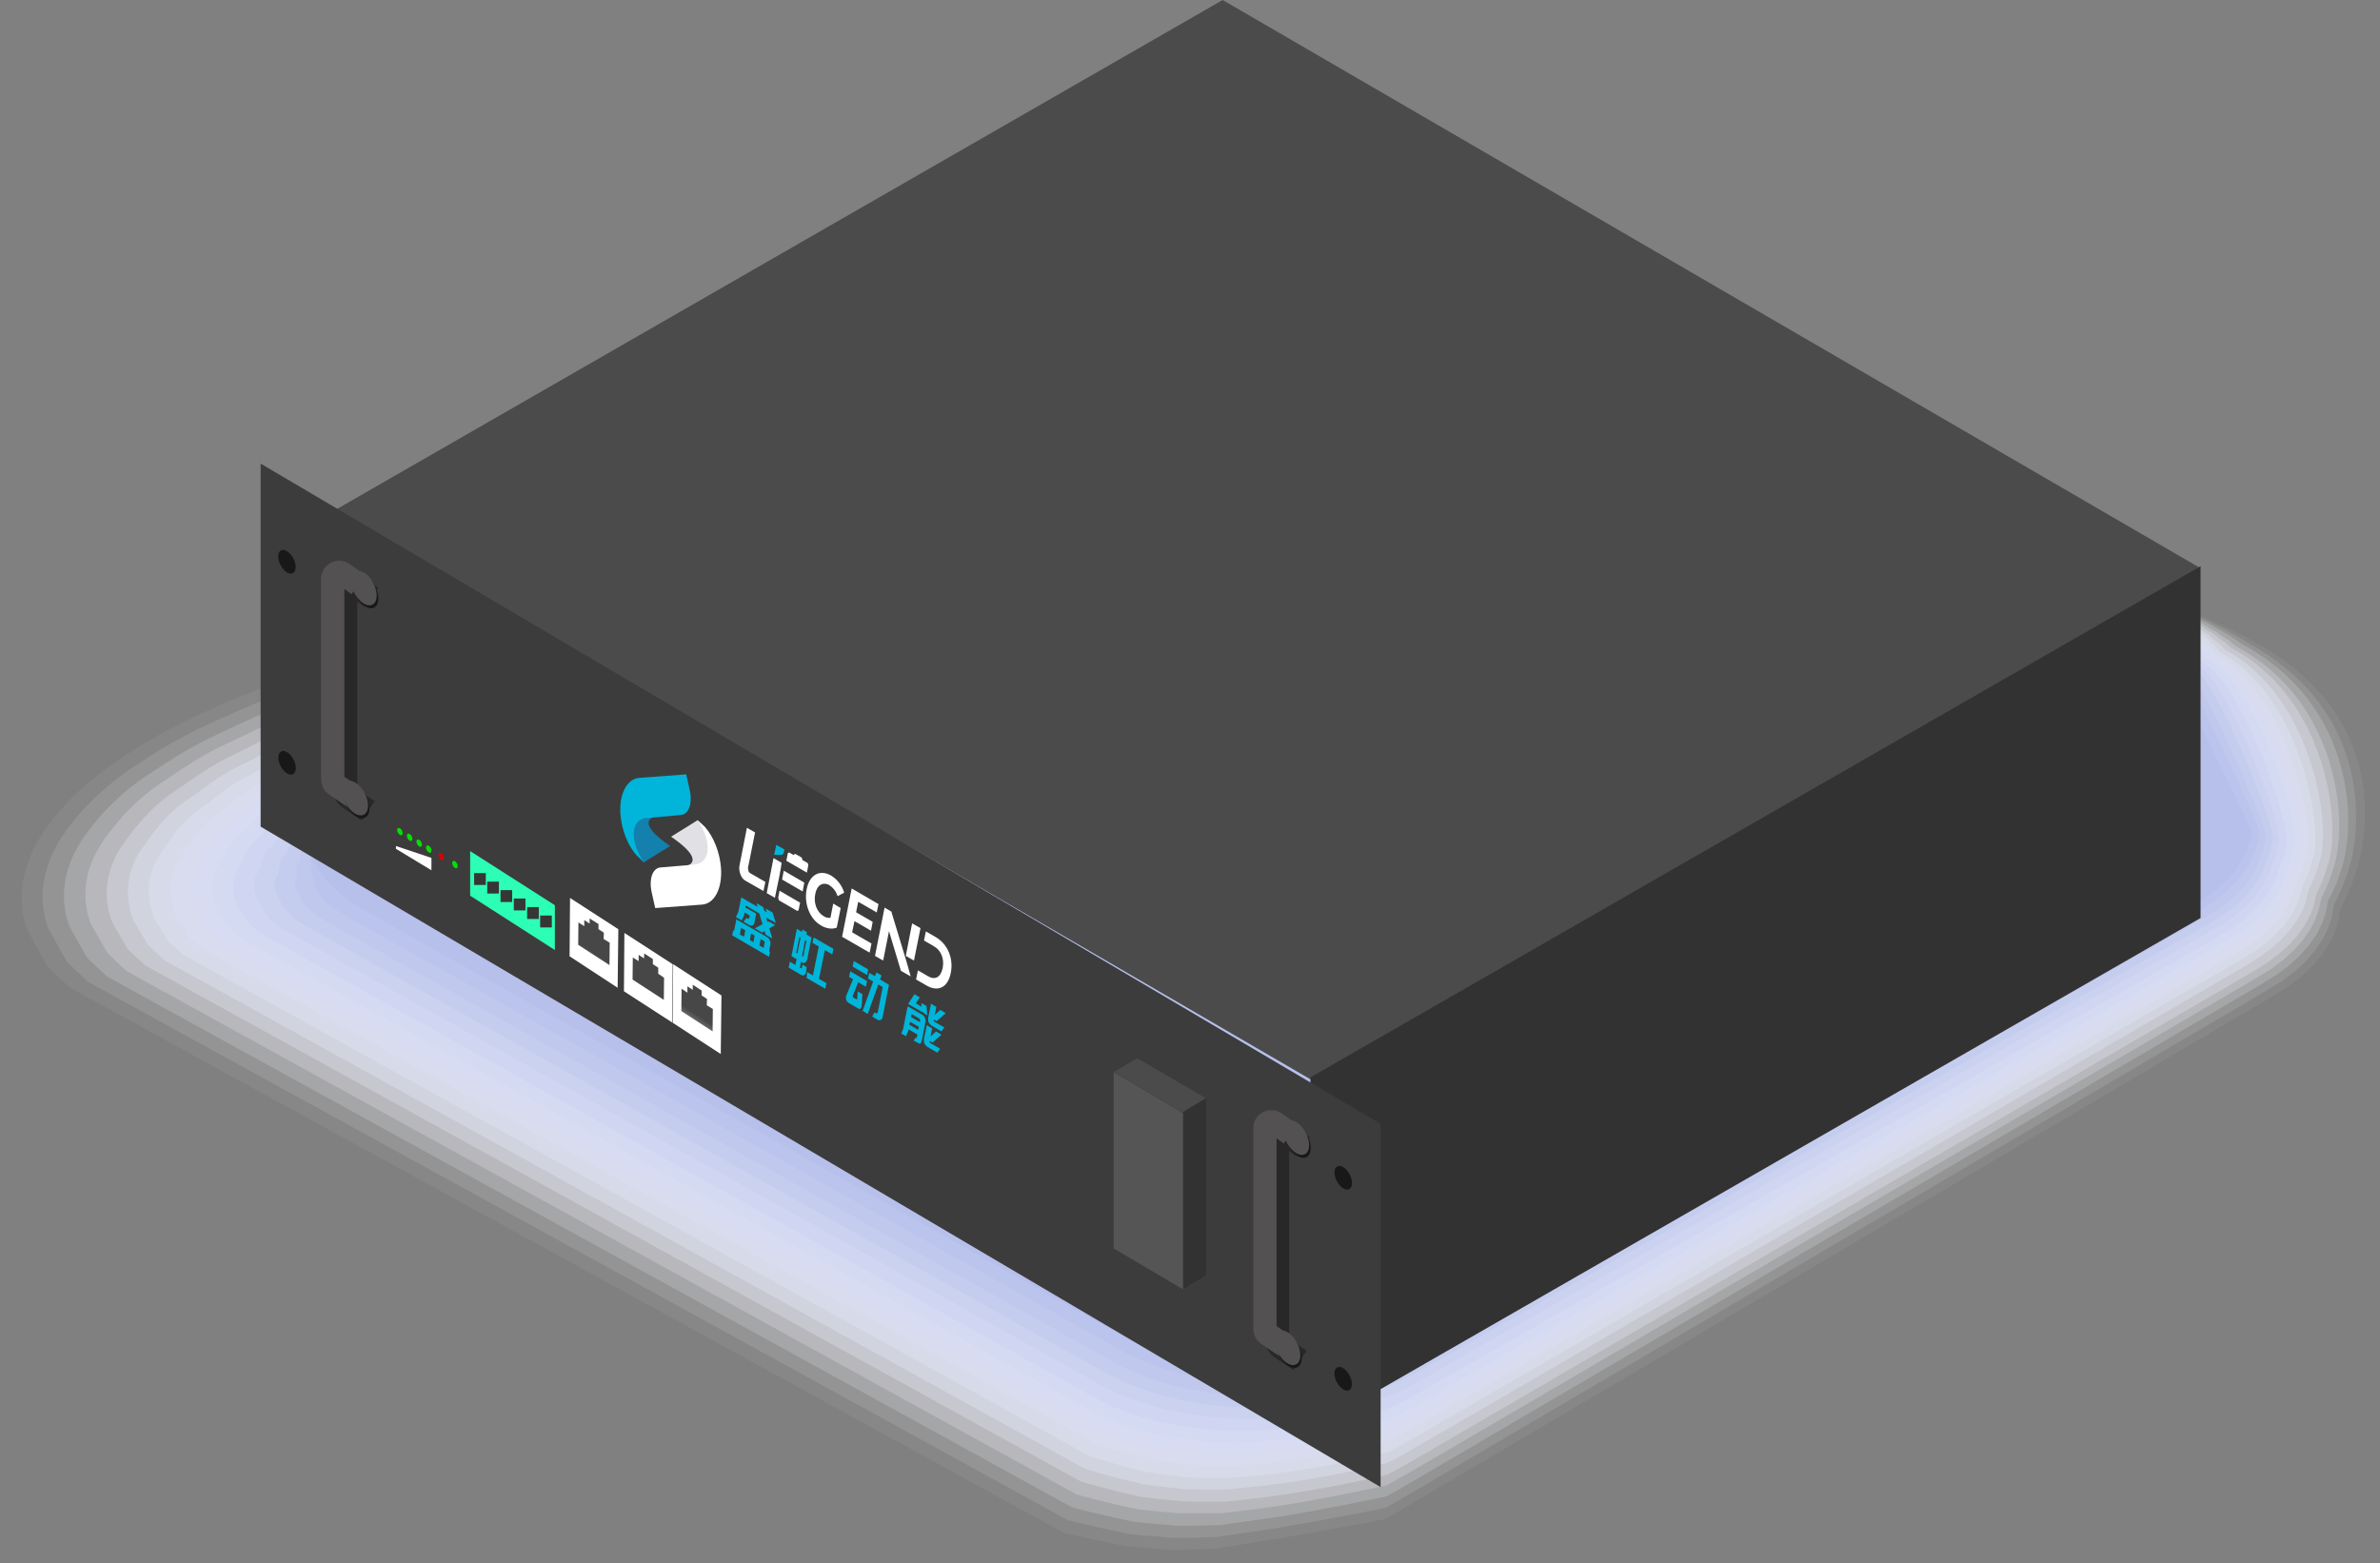 <svg width="102" height="67" viewBox="0 0 102 67" fill="none" xmlns="http://www.w3.org/2000/svg">
<rect x="0" y="0" width="102" height="67" fill="#808080" stroke="none"/>
<g style="mix-blend-mode:multiply">
<path opacity="0.06" d="M22.339 26.302C21.159 26.552 20.039 26.822 18.989 27.082C17.789 27.372 16.669 27.702 15.619 28.002C14.369 28.362 13.239 28.752 12.189 29.122C10.889 29.582 9.739 30.072 8.719 30.542C7.319 31.182 6.179 31.842 5.229 32.472C3.719 33.472 2.739 34.462 2.079 35.352C0.599 37.352 0.889 38.992 1.099 39.652C1.169 39.862 1.229 39.972 1.229 39.972L2.029 41.422L2.969 42.312L3.669 42.702L45.589 65.702L46.399 65.882L47.239 66.062L48.279 66.282L49.109 66.352L50.159 66.432L51.029 66.412L52.059 66.382L52.949 66.242L53.829 66.102L54.809 65.942L55.679 65.792L56.579 65.632L57.489 65.462L58.349 65.302L59.369 65.112L59.819 64.852L60.459 64.472L97.309 42.752L97.979 42.342L98.569 41.902L98.749 41.732L99.069 41.442L99.479 40.972L99.809 40.482L99.879 40.342L100.059 39.982L100.219 39.482L100.299 38.962C100.299 38.962 100.319 38.922 100.359 38.852C100.419 38.732 100.539 38.502 100.659 38.222C100.739 38.052 100.819 37.812 100.899 37.592C101.669 35.392 102.139 30.492 96.549 27.482C96.369 27.382 96.169 27.252 95.969 27.162C95.769 27.072 95.559 26.942 95.339 26.852C95.119 26.762 94.869 26.632 94.639 26.542C94.529 26.502 94.389 26.432 94.269 26.382C94.149 26.332 94.009 26.272 93.889 26.232C93.769 26.192 93.599 26.132 93.459 26.092C93.319 26.052 93.139 25.992 92.989 25.952C92.879 25.922 92.749 25.882 92.639 25.852C82.589 23.482 50.619 24.162 33.959 25.062C27.919 25.402 23.749 26.012 22.339 26.302Z" fill="#FAFBFE"/>
<path opacity="0.12" d="M21.729 26.91C20.629 27.14 19.589 27.43 18.599 27.67C17.479 27.94 16.439 28.27 15.459 28.56C14.299 28.9 13.249 29.29 12.269 29.64C11.049 30.07 9.999 30.56 9.039 30.99C7.729 31.58 6.689 32.23 5.799 32.82C4.389 33.75 3.499 34.7 2.879 35.54C1.499 37.41 1.799 38.96 1.999 39.58C2.059 39.78 2.119 39.88 2.119 39.88L2.879 41.24L3.769 42.08L4.459 42.46L45.769 65.16L46.569 65.35L47.399 65.54L48.419 65.76L49.239 65.83L50.269 65.91H51.129L52.139 65.88L53.029 65.75L53.899 65.62L54.869 65.47L55.729 65.32L56.619 65.16L57.519 64.99L58.379 64.83L59.379 64.63L59.829 64.37L60.469 64L97.079 42.49L97.739 42.09L98.309 41.67L98.489 41.51L98.799 41.22L99.199 40.76L99.529 40.28L99.599 40.14L99.779 39.79L99.939 39.3L100.019 38.79C100.019 38.79 100.049 38.74 100.079 38.68C100.139 38.57 100.249 38.32 100.369 38.06C100.439 37.9 100.519 37.65 100.599 37.44C101.319 35.39 101.529 30.36 96.319 27.55C96.149 27.46 95.969 27.31 95.779 27.22C95.589 27.13 95.389 26.98 95.189 26.9C94.989 26.82 94.749 26.67 94.519 26.58C94.409 26.54 94.269 26.45 94.159 26.41C94.049 26.37 93.899 26.28 93.779 26.25C93.659 26.22 93.489 26.13 93.359 26.09C93.229 26.05 93.029 25.97 92.889 25.93C92.789 25.9 92.639 25.85 92.539 25.82C83.159 23.61 49.539 24.51 33.359 25.41C27.089 25.78 23.039 26.64 21.719 26.91H21.729Z" fill="#F6F7FC"/>
<path opacity="0.19" d="M21.12 27.531C20.1 27.741 19.13 28.041 18.21 28.271C17.17 28.521 16.21 28.861 15.3 29.131C14.22 29.441 13.26 29.841 12.35 30.161C11.22 30.561 10.26 31.041 9.37 31.451C8.16 32.001 7.21 32.641 6.38 33.181C5.07 34.041 4.27 34.961 3.7 35.731C2.42 37.461 2.73 38.941 2.91 39.511C2.97 39.691 3.02 39.791 3.02 39.791L3.74 41.061L4.57 41.841L5.25 42.221L45.95 64.611L46.74 64.811L47.56 65.001L48.55 65.221L49.37 65.301L50.38 65.391H51.24L52.24 65.371L53.12 65.251L53.99 65.131L54.95 64.991L55.81 64.841L56.69 64.681L57.58 64.511L58.43 64.341L59.41 64.141L59.86 63.891L60.5 63.521L96.87 42.211L97.52 41.811L98.08 41.401L98.26 41.241L98.56 40.961L98.95 40.521L99.28 40.051L99.35 39.921L99.52 39.581L99.68 39.111L99.77 38.621C99.77 38.621 99.8 38.571 99.83 38.511C99.88 38.411 100 38.151 100.11 37.911C100.18 37.761 100.26 37.501 100.33 37.301C101 35.401 100.96 30.241 96.12 27.631C95.96 27.541 95.79 27.381 95.62 27.291C95.45 27.201 95.25 27.041 95.06 26.961C94.87 26.881 94.64 26.711 94.43 26.631C94.33 26.591 94.19 26.471 94.08 26.441C93.97 26.411 93.82 26.291 93.71 26.261C93.6 26.231 93.41 26.121 93.29 26.081C93.17 26.041 92.95 25.941 92.82 25.911C92.73 25.891 92.57 25.821 92.47 25.791C83.76 23.741 48.49 24.821 32.78 25.751C26.28 26.131 22.36 27.261 21.13 27.511L21.12 27.531Z" fill="#F1F3FB"/>
<path opacity="0.25" d="M20.5 28.142C19.56 28.342 18.66 28.652 17.82 28.852C16.86 29.082 15.98 29.432 15.14 29.672C14.14 29.962 13.27 30.362 12.43 30.662C11.39 31.032 10.52 31.512 9.7 31.882C8.58 32.392 7.73 33.012 6.97 33.512C5.76 34.312 5.05 35.182 4.52 35.902C3.34 37.502 3.66 38.892 3.83 39.422C3.88 39.592 3.94 39.682 3.94 39.682L4.62 40.872L5.4 41.602L6.07 41.982L46.15 64.062L46.92 64.262L47.73 64.462L48.7 64.682L49.51 64.772L50.5 64.862H51.35H52.33L53.21 64.762L54.07 64.652L55.02 64.512L55.87 64.372L56.74 64.212L57.62 64.042L58.46 63.872L59.41 63.672L59.86 63.422L60.5 63.062L96.63 41.962L97.28 41.572L97.82 41.172L97.99 41.022L98.29 40.752L98.67 40.332L98.99 39.872L99.06 39.742L99.23 39.412L99.39 38.962L99.49 38.482C99.49 38.482 99.52 38.432 99.55 38.372C99.6 38.282 99.72 38.002 99.81 37.782C99.87 37.642 99.95 37.372 100.01 37.182C100.63 35.422 100.33 30.132 95.87 27.722C95.72 27.642 95.57 27.452 95.41 27.372C95.25 27.292 95.06 27.112 94.89 27.032C94.72 26.952 94.49 26.772 94.29 26.692C94.2 26.652 94.05 26.512 93.95 26.482C93.85 26.452 93.68 26.312 93.58 26.282C93.48 26.252 93.27 26.122 93.16 26.082C93.05 26.042 92.82 25.922 92.69 25.892C92.6 25.872 92.43 25.782 92.34 25.762C84.3 23.862 47.38 25.172 32.15 26.102C25.42 26.512 21.62 27.892 20.49 28.122L20.5 28.142Z" fill="#EDEFFA"/>
<path opacity="0.31" d="M19.889 28.76C19.019 28.94 18.209 29.26 17.429 29.45C16.549 29.66 15.749 30.02 14.979 30.24C14.059 30.5 13.279 30.91 12.509 31.18C11.549 31.52 10.779 31.99 10.029 32.34C8.999 32.81 8.249 33.41 7.549 33.87C6.439 34.6 5.819 35.44 5.339 36.09C4.259 37.56 4.589 38.86 4.739 39.35C4.789 39.5 4.839 39.59 4.839 39.59L5.479 40.69L6.209 41.37L6.869 41.74L46.339 63.51L47.099 63.72L47.899 63.93L48.849 64.15L49.659 64.25L50.639 64.35L51.479 64.37H52.449L53.319 64.28L54.179 64.18L55.109 64.05L55.959 63.91L56.829 63.76L57.699 63.59L58.529 63.42L59.459 63.21L59.919 62.96L60.559 62.6L96.449 41.71L97.089 41.32L97.619 40.93L97.789 40.78L98.079 40.52L98.449 40.12L98.769 39.67L98.839 39.54L99.009 39.22L99.169 38.79L99.269 38.32C99.269 38.32 99.299 38.26 99.329 38.21C99.379 38.13 99.499 37.84 99.579 37.63C99.639 37.5 99.709 37.21 99.769 37.05C100.339 35.44 99.789 30.02 95.689 27.81C95.549 27.74 95.409 27.53 95.259 27.46C95.109 27.39 94.929 27.18 94.769 27.11C94.609 27.04 94.389 26.83 94.209 26.76C94.129 26.73 93.969 26.56 93.879 26.53C93.789 26.5 93.609 26.34 93.519 26.31C93.429 26.28 93.209 26.13 93.099 26.1C92.989 26.07 92.749 25.92 92.639 25.89C92.559 25.87 92.369 25.77 92.289 25.75C84.919 24.01 46.349 25.54 31.599 26.47C24.639 26.91 20.959 28.54 19.919 28.75L19.889 28.76Z" fill="#E8EBF9"/>
<path opacity="0.38" d="M19.28 29.372C18.49 29.532 17.75 29.872 17.05 30.042C16.25 30.232 15.53 30.602 14.83 30.802C14 31.042 13.29 31.452 12.59 31.692C11.72 32.002 11.04 32.472 10.35 32.782C9.42 33.202 8.76 33.792 8.12 34.212C7.11 34.872 6.59 35.672 6.15 36.272C5.17 37.602 5.51 38.822 5.65 39.272C5.69 39.412 5.74 39.492 5.74 39.492L6.34 40.502L7.01 41.132L7.66 41.502L46.51 62.962L47.26 63.182L48.04 63.392L48.97 63.612L49.77 63.722L50.73 63.822L51.57 63.842H52.52L53.38 63.762L54.23 63.672L55.15 63.552L55.99 63.422L56.85 63.272L57.71 63.102L58.53 62.922L59.44 62.712L59.9 62.472L60.53 62.122L96.18 41.432L96.81 41.042L97.32 40.662L97.49 40.522L97.77 40.272L98.12 39.882L98.44 39.452L98.51 39.332L98.68 39.022L98.83 38.612L98.94 38.152C98.94 38.152 98.97 38.092 99 38.042C99.04 37.962 99.16 37.662 99.24 37.472C99.29 37.352 99.37 37.052 99.42 36.902C99.93 35.442 99.13 29.892 95.41 27.882C95.29 27.812 95.15 27.582 95.02 27.522C94.89 27.462 94.71 27.232 94.57 27.162C94.43 27.092 94.21 26.872 94.05 26.812C93.97 26.782 93.81 26.592 93.73 26.562C93.65 26.532 93.46 26.352 93.37 26.322C93.28 26.292 93.05 26.122 92.96 26.092C92.87 26.062 92.6 25.892 92.5 25.872C92.43 25.852 92.22 25.742 92.15 25.722C85.45 24.142 45.23 25.892 30.96 26.812C23.76 27.282 20.21 29.162 19.27 29.352L19.28 29.372Z" fill="#E4E7F7"/>
<path opacity="0.44" d="M18.66 29.99C17.95 30.14 17.29 30.48 16.65 30.64C15.93 30.81 15.29 31.19 14.66 31.37C13.91 31.59 13.29 32 12.66 32.22C11.88 32.5 11.29 32.96 10.67 33.24C9.83 33.62 9.27 34.19 8.7 34.57C7.79 35.17 7.36 35.93 6.96 36.46C6.07 37.66 6.43 38.8 6.55 39.19C6.59 39.32 6.63 39.39 6.63 39.39L7.19 40.32L7.81 40.89L8.45 41.26L46.69 62.41L47.43 62.64L48.2 62.86L49.11 63.09L49.9 63.21L50.84 63.32L51.67 63.35H52.6L53.46 63.29L54.31 63.2L55.22 63.09L56.06 62.96L56.91 62.81L57.76 62.64L58.57 62.46L59.46 62.25L59.92 62.01L60.55 61.66L95.96 41.18L96.59 40.8L97.09 40.43L97.26 40.29L97.53 40.04L97.87 39.67L98.18 39.25L98.25 39.13L98.41 38.83L98.56 38.44L98.67 38C98.67 38 98.7 37.93 98.73 37.89C98.77 37.82 98.89 37.5 98.96 37.34C99.01 37.24 99.08 36.92 99.13 36.78C99.59 35.46 98.54 29.78 95.19 27.98C95.08 27.92 94.96 27.67 94.84 27.61C94.72 27.55 94.56 27.3 94.43 27.24C94.3 27.18 94.09 26.93 93.94 26.88C93.87 26.85 93.7 26.64 93.62 26.61C93.54 26.58 93.34 26.38 93.27 26.36C93.2 26.34 92.94 26.14 92.86 26.11C92.78 26.08 92.49 25.89 92.4 25.87C92.34 25.85 92.12 25.73 92.05 25.71C86.02 24.29 44.15 26.26 30.35 27.18C22.92 27.68 19.49 29.81 18.64 29.99H18.66Z" fill="#DFE3F6"/>
<path opacity="0.5" d="M18.05 30.6C17.42 30.73 16.83 31.09 16.27 31.22C15.63 31.38 15.07 31.75 14.51 31.92C13.84 32.11 13.31 32.53 12.75 32.72C12.05 32.97 11.55 33.43 11.01 33.68C10.26 34.02 9.8 34.57 9.29 34.91C8.48 35.44 8.14 36.16 7.79 36.64C7 37.71 7.37 38.76 7.48 39.11C7.52 39.22 7.55 39.29 7.55 39.29L8.07 40.13L8.64 40.65L9.27 41.01L46.9 61.85L47.62 62.09L48.38 62.32L49.27 62.55L50.06 62.68L50.98 62.79L51.81 62.83L52.73 62.85L53.58 62.79L54.42 62.71L55.32 62.6L56.15 62.48L56.99 62.33L57.83 62.16L58.63 61.98L59.5 61.76L59.96 61.53L60.59 61.19L95.76 40.91L96.38 40.53L96.86 40.17L97.02 40.03L97.28 39.79L97.61 39.44L97.92 39.03L97.99 38.91L98.15 38.62L98.3 38.25L98.42 37.82C98.42 37.82 98.46 37.75 98.48 37.71C98.51 37.65 98.64 37.32 98.7 37.17C98.74 37.08 98.81 36.75 98.86 36.63C99.27 35.46 97.96 29.65 94.99 28.05C94.89 28 94.78 27.72 94.68 27.67C94.58 27.62 94.42 27.35 94.3 27.3C94.18 27.25 93.98 26.98 93.85 26.93C93.79 26.91 93.61 26.67 93.54 26.65C93.47 26.63 93.26 26.4 93.19 26.38C93.12 26.36 92.86 26.14 92.78 26.11C92.7 26.08 92.4 25.88 92.32 25.86C92.26 25.85 92.03 25.7 91.97 25.69C86.61 24.43 43.1 26.62 29.77 27.54C22.11 28.07 18.81 30.45 18.05 30.61V30.6Z" fill="#DBDFF5"/>
<path opacity="0.56" d="M17.44 31.219C16.89 31.329 16.37 31.699 15.88 31.819C15.32 31.959 14.84 32.339 14.35 32.479C13.77 32.649 13.32 33.059 12.83 33.239C12.22 33.449 11.81 33.909 11.33 34.129C10.68 34.429 10.31 34.959 9.86 35.259C9.16 35.719 8.9 36.399 8.59 36.819C7.9 37.749 8.28 38.719 8.37 39.029C8.4 39.129 8.44 39.189 8.44 39.189L8.92 39.939L9.43 40.409L10.05 40.769L47.06 61.299L47.77 61.549L48.52 61.779L49.38 62.009L50.16 62.149L51.06 62.269L51.88 62.319L52.78 62.349L53.63 62.299L54.47 62.229L55.35 62.129L56.18 62.009L57.01 61.869L57.84 61.699L58.63 61.509L59.48 61.289L59.94 61.059L60.57 60.719L95.49 40.649L96.1 40.279L96.57 39.929L96.73 39.799L96.98 39.569L97.3 39.239L97.6 38.839L97.68 38.729L97.84 38.449L97.99 38.099L98.11 37.679C98.11 37.679 98.15 37.609 98.16 37.579C98.19 37.529 98.31 37.179 98.37 37.049C98.41 36.969 98.48 36.619 98.52 36.519C98.88 35.489 97.32 29.559 94.72 28.149C94.63 28.099 94.54 27.809 94.44 27.759C94.34 27.709 94.2 27.419 94.1 27.379C94 27.339 93.8 27.039 93.69 26.999C93.64 26.979 93.45 26.719 93.39 26.699C93.33 26.679 93.11 26.429 93.05 26.409C92.99 26.389 92.71 26.149 92.65 26.129C92.59 26.109 92.26 25.879 92.19 25.859C92.14 25.849 91.89 25.689 91.84 25.679C87.15 24.569 41.99 26.999 29.14 27.899C21.25 28.459 18.07 31.089 17.41 31.229L17.44 31.219Z" fill="#D6DCF4"/>
<path opacity="0.62" d="M16.83 31.832C16.36 31.932 15.92 32.312 15.5 32.412C15.02 32.532 14.62 32.922 14.2 33.042C13.7 33.182 13.34 33.602 12.92 33.752C12.4 33.932 12.08 34.392 11.67 34.582C11.11 34.832 10.84 35.352 10.46 35.602C9.86 36.002 9.69 36.642 9.43 37.002C8.84 37.802 9.23 38.692 9.31 38.952C9.34 39.032 9.37 39.082 9.37 39.082L9.81 39.752L10.27 40.172L10.89 40.532L47.29 60.752L47.99 61.012L48.73 61.252L49.57 61.482L50.35 61.622L51.23 61.752L52.05 61.812L52.94 61.842L53.78 61.802L54.61 61.742L55.48 61.652L56.3 61.542L57.12 61.402L57.94 61.232L58.72 61.042L59.54 60.812L60 60.592L60.63 60.252L95.31 40.392L95.92 40.022L96.37 39.682L96.53 39.552L96.78 39.332L97.09 39.012L97.39 38.622L97.47 38.512L97.63 38.242L97.78 37.912L97.91 37.502C97.91 37.502 97.95 37.422 97.96 37.402C97.98 37.352 98.11 37.002 98.16 36.892C98.19 36.822 98.26 36.462 98.29 36.372C98.6 35.492 96.79 29.432 94.55 28.222C94.48 28.182 94.39 27.862 94.31 27.822C94.23 27.782 94.09 27.472 94.01 27.432C93.93 27.392 93.73 27.082 93.63 27.042C93.58 27.022 93.39 26.742 93.34 26.722C93.29 26.702 93.05 26.432 93 26.412C92.95 26.392 92.66 26.132 92.6 26.112C92.54 26.092 92.2 25.842 92.14 25.822C92.1 25.812 91.83 25.642 91.79 25.632C87.77 24.682 40.96 27.332 28.59 28.232C20.47 28.822 17.41 31.702 16.84 31.822L16.83 31.832Z" fill="#D2D8F2"/>
<path opacity="0.69" d="M16.21 32.45C15.82 32.53 15.45 32.92 15.1 33.01C14.7 33.11 14.38 33.51 14.03 33.61C13.61 33.73 13.34 34.15 12.99 34.28C12.56 34.43 12.33 34.88 11.99 35.04C11.52 35.25 11.35 35.75 11.03 35.96C10.53 36.29 10.45 36.89 10.23 37.19C9.74 37.86 10.13 38.66 10.2 38.88C10.22 38.95 10.25 38.99 10.25 38.99L10.65 39.57L11.06 39.93L11.67 40.29L47.45 60.2L48.14 60.47L48.87 60.72L49.69 60.95L50.46 61.1L51.32 61.23L52.13 61.3L53 61.34L53.83 61.32L54.66 61.27L55.52 61.19L56.34 61.08L57.16 60.94L57.97 60.77L58.75 60.58L59.55 60.35L60.01 60.13L60.64 59.8L95.08 40.14L95.68 39.78L96.12 39.45L96.27 39.33L96.51 39.11L96.8 38.81L97.1 38.43L97.18 38.32L97.34 38.06L97.49 37.75L97.62 37.35C97.62 37.35 97.66 37.27 97.67 37.25C97.69 37.21 97.82 36.84 97.86 36.75C97.89 36.69 97.95 36.32 97.98 36.24C98.24 35.51 96.17 29.31 94.31 28.31C94.25 28.28 94.18 27.94 94.11 27.91C94.04 27.88 93.91 27.54 93.84 27.51C93.77 27.48 93.58 27.15 93.5 27.11C93.46 27.1 93.26 26.79 93.22 26.77C93.18 26.75 92.93 26.46 92.89 26.44C92.85 26.42 92.54 26.14 92.49 26.12C92.44 26.1 92.08 25.83 92.03 25.82C91.99 25.82 91.72 25.63 91.68 25.62C88.33 24.83 39.87 27.71 27.98 28.6C19.62 29.22 16.69 32.35 16.22 32.45H16.21Z" fill="#CDD4F1"/>
<path opacity="0.75" d="M15.599 33.061C15.289 33.131 14.999 33.531 14.709 33.591C14.389 33.671 14.159 34.081 13.879 34.161C13.549 34.261 13.359 34.681 13.079 34.781C12.729 34.901 12.599 35.351 12.329 35.471C11.959 35.641 11.879 36.121 11.619 36.291C11.219 36.561 11.229 37.121 11.059 37.361C10.669 37.891 11.069 38.611 11.129 38.791C11.149 38.851 11.169 38.881 11.169 38.881L11.529 39.371L11.879 39.681L12.479 40.031L47.649 59.631L48.319 59.911L49.039 60.161L49.839 60.391L50.599 60.551L51.439 60.691L52.239 60.771L53.099 60.821H53.929L54.749 60.771L55.599 60.691L56.409 60.581L57.219 60.441L58.019 60.271L58.789 60.071L59.569 59.841L60.029 59.631L60.649 59.301L94.849 39.851L95.439 39.491L95.859 39.181L96.009 39.061L96.239 38.851L96.519 38.571L96.809 38.211L96.889 38.111L97.039 37.861L97.189 37.571L97.329 37.191C97.329 37.191 97.369 37.111 97.379 37.091C97.399 37.061 97.529 36.671 97.559 36.601C97.579 36.551 97.649 36.171 97.669 36.111C97.879 35.521 95.559 29.201 94.069 28.401C94.019 28.371 93.959 28.011 93.909 27.991C93.859 27.971 93.739 27.611 93.679 27.581C93.619 27.551 93.439 27.201 93.369 27.181C93.339 27.171 93.129 26.831 93.099 26.821C93.069 26.811 92.809 26.491 92.769 26.471C92.729 26.451 92.409 26.151 92.379 26.141C92.349 26.131 91.959 25.831 91.919 25.821C91.889 25.821 91.599 25.621 91.569 25.611C88.889 24.981 38.779 28.091 27.359 28.961C18.769 29.621 15.959 32.991 15.589 33.071L15.599 33.061Z" fill="#C9D0F0"/>
<path opacity="0.81" d="M14.99 33.672C14.75 33.722 14.54 34.132 14.33 34.182C14.09 34.242 13.94 34.662 13.73 34.722C13.48 34.792 13.38 35.222 13.17 35.292C12.91 35.382 12.87 35.822 12.66 35.922C12.38 36.052 12.4 36.522 12.21 36.642C11.91 36.842 12.02 37.362 11.88 37.542C11.58 37.942 12 38.582 12.05 38.712C12.06 38.752 12.08 38.782 12.08 38.782L12.4 39.192L12.7 39.452L13.29 39.802L47.85 59.102L48.51 59.382L49.22 59.642L50 59.872L50.76 60.042L51.58 60.182L52.38 60.272L53.22 60.322H54.04L54.86 60.292L55.7 60.222L56.51 60.122L57.31 59.982L58.1 59.812L58.86 59.612L59.62 59.372L60.08 59.162L60.7 58.842L94.66 39.602L95.24 39.242L95.65 38.942L95.8 38.822L96.02 38.622L96.29 38.352L96.58 38.002L96.66 37.902L96.81 37.662L96.95 37.392L97.09 37.022C97.09 37.022 97.13 36.932 97.14 36.922C97.15 36.902 97.28 36.502 97.31 36.442C97.33 36.412 97.39 36.002 97.41 35.962C97.56 35.522 94.99 29.072 93.88 28.462C93.84 28.442 93.79 28.062 93.75 28.042C93.71 28.022 93.6 27.642 93.56 27.622C93.52 27.602 93.34 27.232 93.29 27.212C93.27 27.212 93.05 26.842 93.03 26.842C93.01 26.842 92.73 26.482 92.71 26.482C92.69 26.482 92.35 26.142 92.32 26.132C92.29 26.122 91.9 25.802 91.87 25.792C91.85 25.792 91.54 25.572 91.52 25.572C89.51 25.102 37.75 28.442 26.81 29.302C17.99 29.992 15.31 33.612 15.02 33.672H14.99Z" fill="#C4CCEF"/>
<path opacity="0.88" d="M14.379 34.29C14.219 34.32 14.079 34.74 13.939 34.78C13.779 34.82 13.709 35.25 13.569 35.29C13.399 35.34 13.389 35.77 13.249 35.82C13.079 35.88 13.129 36.32 12.989 36.38C12.799 36.46 12.919 36.92 12.789 37C12.589 37.13 12.789 37.62 12.699 37.73C12.499 38 12.929 38.55 12.959 38.64C12.959 38.67 12.989 38.69 12.989 38.69L13.269 39.01L13.519 39.22L14.099 39.57L48.039 58.56L48.689 58.85L49.389 59.12L50.149 59.36L50.899 59.54L51.699 59.69L52.489 59.79L53.319 59.85H54.129L54.939 59.84L55.759 59.78L56.559 59.68L57.349 59.55L58.129 59.38L58.879 59.18L59.619 58.94L60.079 58.74L60.699 58.42L94.419 39.38L94.999 39.03L95.389 38.74L95.539 38.63L95.749 38.44L96.009 38.19L96.289 37.85L96.369 37.75L96.519 37.52L96.659 37.27L96.809 36.91C96.809 36.91 96.849 36.82 96.859 36.81C96.859 36.79 96.999 36.38 97.019 36.35C97.029 36.33 97.089 35.91 97.109 35.88C97.209 35.59 94.389 29 93.639 28.6C93.619 28.59 93.579 28.19 93.549 28.17C93.519 28.15 93.419 27.76 93.389 27.75C93.359 27.74 93.189 27.34 93.159 27.33C93.139 27.33 92.919 26.94 92.909 26.94C92.899 26.94 92.609 26.56 92.589 26.56C92.569 26.56 92.219 26.2 92.199 26.19C92.179 26.18 91.769 25.84 91.749 25.84C91.739 25.84 91.409 25.61 91.399 25.61C90.059 25.29 36.649 28.87 26.189 29.72C17.139 30.45 14.579 34.31 14.389 34.35L14.379 34.29Z" fill="#C0C8ED"/>
<path opacity="0.94" d="M13.76 34.903C13.68 34.923 13.62 35.353 13.55 35.373C13.47 35.393 13.48 35.823 13.41 35.843C13.33 35.863 13.41 36.303 13.33 36.323C13.24 36.353 13.39 36.783 13.32 36.813C13.23 36.853 13.44 37.293 13.37 37.333C13.27 37.403 13.56 37.843 13.52 37.903C13.42 38.033 13.86 38.503 13.88 38.553C13.88 38.563 13.9 38.583 13.9 38.583L14.14 38.813L14.33 38.963L14.9 39.303L48.23 57.983L48.86 58.283L49.55 58.553L50.28 58.793L51.03 58.983L51.81 59.133L52.6 59.243L53.41 59.313L54.22 59.333L55.03 59.313L55.84 59.253L56.64 59.163L57.42 59.033L58.19 58.863L58.93 58.653L59.65 58.403L60.11 58.203L60.73 57.893L94.21 39.063L94.78 38.713L95.16 38.433L95.3 38.323L95.5 38.133L95.75 37.903L96.03 37.573L96.11 37.473L96.26 37.253L96.4 37.023L96.56 36.673C96.56 36.673 96.61 36.583 96.61 36.573C96.61 36.573 96.75 36.143 96.76 36.123C96.76 36.113 96.83 35.683 96.83 35.663C96.88 35.513 93.8 28.803 93.43 28.603C93.42 28.603 93.39 28.173 93.38 28.163C93.37 28.153 93.27 27.733 93.26 27.733C93.25 27.733 93.08 27.313 93.06 27.303C93.06 27.303 92.83 26.893 92.82 26.893C92.81 26.893 92.52 26.493 92.51 26.493C92.5 26.493 92.13 26.113 92.12 26.103C92.11 26.093 91.68 25.733 91.67 25.733C91.67 25.733 91.33 25.493 91.32 25.493C90.65 25.333 35.59 29.163 25.61 29.973C16.33 30.753 13.89 34.843 13.79 34.863L13.76 34.903Z" fill="#BBC4EC"/>
<path d="M24.979 30.373C15.469 31.183 13.149 35.523 13.149 35.523V35.963L13.249 36.403L13.409 36.843L13.639 37.273L13.949 37.693L14.329 38.093L14.779 38.473L15.129 38.723L15.689 39.063L48.399 57.433L49.019 57.743L49.699 58.023L50.409 58.263L51.149 58.463L51.909 58.623L52.689 58.743L53.479 58.813L54.279 58.843H55.079L55.879 58.793L56.669 58.703L57.449 58.573L58.209 58.403L58.939 58.193L59.639 57.943L60.099 57.753L60.719 57.443L93.959 38.823L94.519 38.483L95.019 38.113L95.449 37.723L95.809 37.313L96.089 36.893L96.299 36.463L96.439 36.023L96.499 35.583L93.169 28.743V28.303L93.069 27.863L92.909 27.423L92.679 26.993L92.369 26.573L91.989 26.173L91.539 25.793L91.189 25.543C91.189 25.543 34.489 29.593 24.969 30.403L24.979 30.373Z" fill="#B7C0EB"/>
</g>
<path d="M56.16 46.26L14.26 21.92L52.4 0L94.3 24.35L56.16 46.26Z" fill="#4C4B4C"/>
<path d="M56.16 61.27V46.179L94.31 24.27V39.349L56.16 61.27Z" fill="#333233"/>
<path d="M59.17 63.741V48.171L11.17 19.871V35.431L59.17 63.741Z" fill="#3C3C3C"/>
<path d="M50.679 47.669L47.73 45.949L48.739 45.359L51.69 47.079L50.679 47.669Z" fill="#4C4B4C"/>
<path d="M50.699 55.26V47.67L51.689 47.07V54.66L50.699 55.26Z" fill="#333233"/>
<path d="M50.7 55.261V47.701L47.73 45.961V53.511L50.7 55.261Z" fill="#565556"/>
<path d="M26.47 42.338L24.41 40.988L24.43 38.488L26.5 39.828L26.47 42.338Z" fill="white"/>
<path d="M25.87 40.247L25.88 39.977L25.65 39.827V39.607L25.27 39.367V39.587L25.04 39.437V39.697L24.79 39.537L24.78 40.497L26.12 41.367L26.13 40.407L25.87 40.247Z" fill="url(#paint0_linear_4348_16659)"/>
<path d="M28.81 43.828L26.74 42.488L26.76 39.988L28.83 41.328L28.81 43.828Z" fill="white"/>
<path d="M28.21 41.737V41.477L27.98 41.327V41.107L27.61 40.867L27.6 41.077L27.37 40.927V41.197L27.12 41.037L27.11 41.987L28.45 42.857L28.46 41.907L28.21 41.737Z" fill="url(#paint1_linear_4348_16659)"/>
<path d="M30.89 45.178L28.83 43.838L28.85 41.328L30.92 42.668L30.89 45.178Z" fill="white"/>
<path d="M30.29 43.087L30.3 42.817L30.07 42.667V42.457L29.69 42.207V42.427L29.46 42.277V42.547L29.21 42.377L29.2 43.337L30.54 44.207L30.55 43.247L30.29 43.087Z" fill="url(#paint2_linear_4348_16659)"/>
<path d="M17.218 35.794C17.267 35.768 17.271 35.68 17.228 35.597C17.184 35.514 17.109 35.467 17.06 35.493C17.011 35.518 17.007 35.606 17.05 35.69C17.094 35.773 17.169 35.82 17.218 35.794Z" fill="#05DF00"/>
<path d="M17.636 36.04C17.685 36.014 17.689 35.926 17.646 35.843C17.602 35.76 17.527 35.713 17.478 35.739C17.429 35.764 17.425 35.853 17.468 35.936C17.512 36.019 17.587 36.066 17.636 36.04Z" fill="#05DF00"/>
<path d="M18.045 36.29C18.094 36.264 18.098 36.176 18.055 36.093C18.011 36.01 17.936 35.963 17.887 35.989C17.838 36.014 17.834 36.103 17.878 36.186C17.921 36.269 17.996 36.316 18.045 36.29Z" fill="#05DF00"/>
<path d="M18.454 36.544C18.503 36.518 18.508 36.43 18.464 36.347C18.421 36.264 18.346 36.217 18.297 36.243C18.248 36.268 18.243 36.356 18.287 36.44C18.33 36.523 18.405 36.57 18.454 36.544Z" fill="#05DF00"/>
<path d="M18.991 36.864C19.04 36.839 19.045 36.751 19.001 36.667C18.958 36.584 18.883 36.537 18.834 36.563C18.785 36.589 18.78 36.677 18.824 36.76C18.867 36.843 18.942 36.89 18.991 36.864Z" fill="#DE0000"/>
<path d="M19.577 37.208C19.626 37.182 19.631 37.094 19.587 37.011C19.544 36.928 19.469 36.881 19.42 36.907C19.371 36.932 19.366 37.021 19.41 37.104C19.453 37.187 19.528 37.234 19.577 37.208Z" fill="#05DF00"/>
<path d="M16.97 36.262L18.49 36.772V37.302L16.97 36.382V36.262Z" fill="white"/>
<path d="M23.78 40.721L20.15 38.391V36.48L23.78 38.8V40.721Z" fill="#2CFFB5"/>
<path d="M20.57 37.422V37.932" stroke="#363636" stroke-width="0.5" stroke-miterlimit="10"/>
<path d="M21.131 37.789V38.299" stroke="#363636" stroke-width="0.5" stroke-miterlimit="10"/>
<path d="M21.7 38.152V38.662" stroke="#363636" stroke-width="0.5" stroke-miterlimit="10"/>
<path d="M22.27 38.512V39.022" stroke="#363636" stroke-width="0.5" stroke-miterlimit="10"/>
<path d="M22.841 38.879V39.389" stroke="#363636" stroke-width="0.5" stroke-miterlimit="10"/>
<path d="M23.4 39.242V39.752" stroke="#363636" stroke-width="0.5" stroke-miterlimit="10"/>
<path d="M33.19 36.641H33.5C33.5 36.641 33.58 36.611 33.59 36.551L33.62 36.411L33.27 36.211L33.18 36.641H33.19Z" fill="#00B5D9"/>
<path d="M32.05 37.23L32.36 35.681L32.01 35.48L31.69 37.111C31.65 37.34 31.76 37.641 31.93 37.74L32.72 38.191L32.8 37.8L32.14 37.42C32.09 37.391 32.05 37.3 32.07 37.23H32.05Z" fill="white"/>
<path d="M33.52 37.7L34.4 38.21L34.469 37.83L33.59 37.32L33.52 37.69V37.7Z" fill="white"/>
<path d="M33.36 38.48C33.36 38.48 33.36 38.58 33.4 38.6L34.16 39.04C34.16 39.04 34.23 39.04 34.23 38.99L34.29 38.69L33.41 38.18L33.35 38.48H33.36Z" fill="white"/>
<path d="M33.5 36.981L33.15 36.781L32.86 38.281L33.21 38.481L33.29 38.091L33.39 37.611L33.46 37.231L33.5 36.971V36.981Z" fill="white"/>
<path d="M35.55 37.95C35.7 38.04 35.82 38.19 35.9 38.41L36.18 38.26C36.08 37.94 35.88 37.69 35.62 37.53C35.14 37.25 34.69 37.49 34.57 38.12C34.45 38.74 34.71 39.4 35.19 39.67C35.41 39.8 35.66 39.84 35.86 39.76L36.03 38.92L35.71 38.73L35.59 39.34C35.49 39.35 35.39 39.33 35.3 39.27C35.01 39.1 34.86 38.71 34.94 38.32C35.01 37.93 35.27 37.78 35.57 37.95H35.55Z" fill="white"/>
<path d="M37.57 39.132L37.65 38.752L36.5 38.082L36.09 40.152L37.27 40.832L37.35 40.442L36.52 39.962L36.62 39.482L37.33 39.892L37.4 39.512L36.69 39.102L36.78 38.652L37.58 39.112L37.57 39.132Z" fill="white"/>
<path d="M40.13 40.182L39.68 39.922L39.6 40.312L40.03 40.562C40.33 40.732 40.48 41.102 40.4 41.492C40.32 41.892 40.07 42.022 39.77 41.842L39.34 41.592L39.26 41.982L39.71 42.242C40.21 42.532 40.63 42.322 40.75 41.692C40.87 41.072 40.61 40.462 40.11 40.172L40.13 40.182Z" fill="white"/>
<path d="M39.09 39.582L38.82 40.972L39.17 41.172L39.45 39.782L39.1 39.582H39.09Z" fill="white"/>
<path d="M38.8 41.052L38.2 39.072L37.91 38.902L37.5 40.972L37.85 41.172L38.1 39.912L38.61 41.612L39.03 41.852L38.8 41.042V41.052Z" fill="white"/>
<path d="M34.58 36.973L34.39 36.863C34.39 36.863 34.38 36.773 34.35 36.753L34.09 36.603C34.09 36.603 34.02 36.603 34.02 36.653L33.83 36.543C33.83 36.543 33.76 36.543 33.76 36.593L33.7 36.893L34.58 37.403L34.64 37.103C34.64 37.103 34.64 37.003 34.6 36.983L34.58 36.973Z" fill="white"/>
<path d="M33.02 40.512C33.02 40.512 33.02 40.452 33.02 40.412C33.02 40.382 33.02 40.352 33 40.322C32.99 40.292 32.97 40.262 32.96 40.242C32.94 40.222 32.92 40.202 32.9 40.182L31.81 39.552L31.62 39.442L31.56 39.402L31.46 39.902L31.42 39.882L31.38 40.092L32.96 41.012L33 40.802L32.96 40.782L33.01 40.512H33.02ZM31.89 40.152L31.71 40.052L31.76 39.772L31.94 39.872L31.89 40.152ZM32.29 40.382L32.14 40.292L32.19 40.012L32.34 40.102L32.29 40.382ZM32.77 40.402L32.73 40.632L32.55 40.532L32.6 40.252L32.74 40.332C32.74 40.332 32.76 40.352 32.77 40.362C32.77 40.382 32.77 40.392 32.77 40.412V40.402Z" fill="#00B5D9"/>
<path d="M33.07 39.451L33.25 39.561L33.11 39.111L32.81 38.941L32.86 39.101L32.76 39.041L32.71 38.881L32.42 38.711L32.47 38.871L32.02 38.611L31.8 38.481L31.77 38.461L31.64 39.091L31.54 39.311L31.79 39.451L31.89 39.231L31.91 39.111L32.13 39.241L32.11 39.351C32.11 39.351 32.11 39.371 32.09 39.381C32.09 39.381 32.07 39.381 32.06 39.381L31.99 39.341L31.87 39.511L32.13 39.661C32.13 39.661 32.22 39.691 32.26 39.661C32.3 39.631 32.33 39.591 32.34 39.521L32.39 39.251L32.41 39.161L31.94 38.891L31.96 38.811L32.54 39.151L32.68 39.611L32.35 39.791L32.66 39.971L32.77 39.911L32.81 40.061L33.1 40.231L32.97 39.791L33.22 39.651L32.94 39.491L32.89 39.511L32.84 39.331L32.94 39.391L33.06 39.461L33.07 39.451Z" fill="#00B5D9"/>
<path d="M34.36 41.252C34.42 41.282 34.46 41.292 34.51 41.252C34.56 41.212 34.58 41.172 34.6 41.102L34.78 40.182L34.56 40.053L34.58 39.953L34.39 39.843L34.37 39.943L34.15 39.812L33.92 40.983L34.14 41.112L34.09 41.362L33.85 41.222L33.8 41.472L34.34 41.792C34.44 41.852 34.54 41.773 34.55 41.633L34.57 41.453L34.39 41.343L34.37 41.472C34.37 41.472 34.35 41.513 34.33 41.502L34.28 41.472L34.33 41.222L34.37 41.242L34.36 41.252ZM34.5 40.303L34.56 40.333L34.44 40.943C34.44 40.943 34.43 40.983 34.41 40.992C34.4 40.992 34.38 40.992 34.37 40.992L34.5 40.303ZM34.17 40.873L34.12 40.843L34.26 40.163L34.31 40.193L34.17 40.873Z" fill="#00B5D9"/>
<path d="M34.82 40.41L35.09 40.57L34.84 41.81L34.59 41.66L34.57 41.92L35.37 42.38L35.42 42.14L35.1 41.96L35.35 40.72L35.67 40.91L35.72 40.67L34.87 40.18L34.82 40.42V40.41Z" fill="#00B5D9"/>
<path d="M37.72 41.97L37.78 41.81L37.56 41.68L37.5 41.84L37.25 41.7L37.2 41.94L37.42 42.07L36.97 43.33L37.19 43.46L37.64 42.2L37.83 42.31L37.62 43.38C37.62 43.38 37.61 43.42 37.59 43.43C37.58 43.43 37.56 43.43 37.54 43.43L37.48 43.39L37.38 43.57L37.56 43.68L37.61 43.71C37.61 43.71 37.66 43.73 37.68 43.73C37.7 43.73 37.72 43.73 37.75 43.71C37.77 43.7 37.79 43.68 37.8 43.66C37.82 43.64 37.82 43.61 37.83 43.58L38.05 42.45L38.1 42.21L37.88 42.08L37.73 41.99L37.72 41.97Z" fill="#00B5D9"/>
<path d="M36.76 42.483L36.74 42.803C36.74 42.803 36.72 42.853 36.7 42.833L36.56 42.753C36.56 42.753 36.54 42.723 36.54 42.703L36.78 42.103L37.11 42.293L37.16 42.053L36.44 41.633L36.39 41.873L36.56 41.973L36.27 42.673C36.23 42.773 36.27 42.923 36.35 42.973L36.79 43.233C36.85 43.273 36.92 43.213 36.93 43.123L36.96 42.613L36.75 42.493L36.76 42.483Z" fill="#00B5D9"/>
<path d="M37.21 41.551L36.59 41.191L36.54 41.431L37.16 41.791L37.21 41.551Z" fill="#00B5D9"/>
<path d="M39.61 43.443L39.74 43.523L39.71 43.123L39.49 42.993V43.153L39.25 43.003L39.42 42.753L39.19 42.613L38.92 43.033L39.62 43.433L39.61 43.443Z" fill="#00B5D9"/>
<path d="M39.64 43.633C39.62 43.573 39.59 43.533 39.54 43.503L38.9 43.133L38.71 44.083L38.63 44.303L38.83 44.413L38.92 44.203L38.94 44.123L39.32 44.343L39.29 44.473V44.493C39.29 44.493 39.29 44.493 39.27 44.493L39.24 44.473L39.16 44.603L39.36 44.713C39.36 44.713 39.38 44.723 39.4 44.733C39.41 44.733 39.43 44.733 39.44 44.723C39.46 44.723 39.47 44.703 39.48 44.673C39.49 44.653 39.5 44.623 39.51 44.583L39.66 43.813C39.68 43.753 39.66 43.693 39.65 43.643L39.64 43.633ZM39.35 44.143L38.97 43.923L39 43.793L39.38 44.013L39.35 44.143ZM39.43 43.763V43.813L39.04 43.593L39.07 43.463L39.39 43.653C39.39 43.653 39.42 43.683 39.43 43.703C39.43 43.723 39.43 43.743 39.43 43.763Z" fill="#00B5D9"/>
<path d="M40.02 43.77C40.02 43.77 40.02 43.73 40.02 43.7L40.14 43.77L40.53 43.429L40.3 43.289L40.06 43.499L40.13 43.16L39.9 43.02L39.78 43.62C39.78 43.62 39.78 43.679 39.78 43.719C39.78 43.76 39.78 43.789 39.8 43.809C39.8 43.84 39.83 43.87 39.85 43.889C39.87 43.91 39.89 43.929 39.91 43.95L40.35 44.209L40.47 44.039L40.06 43.8C40.06 43.8 40.03 43.779 40.02 43.76V43.77Z" fill="#00B5D9"/>
<path d="M39.96 44.691L40.35 44.351L40.12 44.211L39.88 44.421L39.95 44.081L39.72 43.941L39.6 44.531C39.6 44.531 39.6 44.591 39.6 44.631C39.6 44.671 39.6 44.701 39.62 44.721C39.62 44.731 39.63 44.751 39.64 44.761C39.64 44.771 39.66 44.791 39.67 44.801C39.68 44.821 39.71 44.841 39.73 44.861L40.17 45.121L40.29 44.951L39.88 44.711C39.88 44.711 39.85 44.691 39.84 44.671C39.84 44.651 39.84 44.631 39.84 44.611L39.96 44.681V44.691Z" fill="#00B5D9"/>
<path d="M29.48 37.092C29.67 37.032 30.05 36.742 28.76 35.862C29.37 35.492 29.9 35.152 29.9 35.152C29.9 35.152 30.59 36.012 30.61 36.522C30.64 37.032 29.73 37.372 29.73 37.372L29.48 37.082V37.092Z" fill="#E1E1E5"/>
<path d="M29.84 37.052L28.29 37.182C27.97 37.222 27.81 37.672 27.92 38.202L28.08 38.922L30.1 38.772C30.63 38.722 30.96 38.072 30.9 37.202C30.85 36.542 30.59 35.872 30.21 35.442C30.11 35.352 30.01 35.252 29.9 35.152C30.56 36.132 30.4 36.962 29.84 37.042V37.052Z" fill="white"/>
<path d="M28 35.032C27.81 35.092 27.43 35.382 28.72 36.262C28.11 36.632 27.58 36.972 27.58 36.972C27.58 36.972 26.89 36.102 26.87 35.592C26.84 35.082 27.75 34.742 27.75 34.742L28 35.032Z" fill="#1380AE"/>
<path d="M27.64 35.071L29.2 34.931C29.52 34.891 29.68 34.441 29.57 33.911L29.41 33.191L27.39 33.341C26.86 33.391 26.53 34.041 26.59 34.901C26.64 35.561 26.9 36.231 27.28 36.661C27.38 36.751 27.48 36.851 27.59 36.951C26.93 35.971 27.09 35.141 27.65 35.061L27.64 35.071Z" fill="#00B5D9"/>
<path d="M15.91 25.602L15.25 25.122C15.07 24.992 14.81 25.122 14.81 25.342V33.952C14.81 34.042 14.86 34.132 14.93 34.182L15.78 34.752" stroke="#282828" stroke-miterlimit="10"/>
<path d="M15.36 25.063L14.7 24.583C14.52 24.453 14.26 24.583 14.26 24.803V33.413C14.26 33.503 14.31 33.593 14.38 33.643L15.23 34.213" stroke="#535151" stroke-miterlimit="10"/>
<path d="M16.038 26.04C16.263 25.923 16.279 25.51 16.075 25.118C15.87 24.727 15.521 24.505 15.296 24.623C15.071 24.741 15.055 25.153 15.26 25.545C15.464 25.936 15.813 26.158 16.038 26.04Z" fill="#181818"/>
<path d="M15.966 25.915C16.191 25.798 16.207 25.385 16.002 24.993C15.798 24.602 15.449 24.38 15.224 24.498C14.999 24.616 14.982 25.028 15.187 25.42C15.392 25.811 15.741 26.033 15.966 25.915Z" fill="#535151"/>
<path d="M15.653 35.04C15.878 34.923 15.895 34.51 15.69 34.118C15.485 33.727 15.137 33.505 14.912 33.623C14.686 33.74 14.67 34.153 14.875 34.545C15.08 34.936 15.428 35.158 15.653 35.04Z" fill="#181818"/>
<path d="M15.595 34.919C15.82 34.801 15.836 34.389 15.631 33.997C15.427 33.606 15.078 33.384 14.853 33.502C14.628 33.619 14.611 34.032 14.816 34.424C15.021 34.815 15.37 35.037 15.595 34.919Z" fill="#535151"/>
<path d="M12.552 24.565C12.704 24.486 12.713 24.203 12.572 23.934C12.431 23.665 12.194 23.511 12.042 23.591C11.891 23.67 11.882 23.953 12.023 24.222C12.163 24.491 12.4 24.645 12.552 24.565Z" fill="#181818"/>
<path d="M12.558 33.182C12.71 33.103 12.719 32.821 12.578 32.551C12.437 32.282 12.2 32.129 12.048 32.208C11.896 32.287 11.888 32.57 12.028 32.839C12.169 33.108 12.406 33.262 12.558 33.182Z" fill="#181818"/>
<path d="M57.823 50.968C57.974 50.888 57.983 50.606 57.842 50.337C57.702 50.068 57.465 49.914 57.313 49.993C57.161 50.072 57.152 50.355 57.293 50.624C57.434 50.893 57.671 51.047 57.823 50.968Z" fill="#181818"/>
<path d="M57.819 59.585C57.971 59.505 57.979 59.223 57.839 58.954C57.698 58.685 57.461 58.531 57.309 58.61C57.157 58.69 57.148 58.972 57.289 59.241C57.43 59.51 57.667 59.664 57.819 59.585Z" fill="#181818"/>
<path d="M55.85 49.161L55.19 48.681C55.01 48.551 54.75 48.681 54.75 48.901V57.511C54.75 57.601 54.8 57.691 54.87 57.741L55.72 58.311" stroke="#282828" stroke-miterlimit="10"/>
<path d="M55.31 48.61L54.65 48.13C54.47 48 54.21 48.13 54.21 48.35V56.96C54.21 57.05 54.26 57.14 54.33 57.19L55.18 57.76" stroke="#535151" stroke-miterlimit="10"/>
<path d="M55.993 49.595C56.218 49.477 56.235 49.064 56.03 48.673C55.825 48.282 55.476 48.06 55.251 48.177C55.026 48.295 55.01 48.708 55.215 49.099C55.419 49.491 55.768 49.713 55.993 49.595Z" fill="#181818"/>
<path d="M55.926 49.47C56.151 49.352 56.167 48.939 55.962 48.548C55.758 48.157 55.409 47.935 55.184 48.052C54.959 48.17 54.942 48.583 55.147 48.974C55.352 49.366 55.701 49.588 55.926 49.47Z" fill="#535151"/>
<path d="M55.609 58.599C55.834 58.481 55.851 58.068 55.646 57.677C55.441 57.285 55.093 57.063 54.867 57.181C54.642 57.299 54.626 57.712 54.831 58.103C55.036 58.495 55.384 58.717 55.609 58.599Z" fill="#181818"/>
<path d="M55.551 58.478C55.776 58.36 55.792 57.947 55.587 57.556C55.383 57.164 55.034 56.942 54.809 57.06C54.584 57.178 54.567 57.591 54.772 57.982C54.977 58.374 55.326 58.596 55.551 58.478Z" fill="#535151"/>
<defs>
<linearGradient id="paint0_linear_4348_16659" x1="-360.125" y1="-209.79" x2="-360.944" y2="-208.53" gradientUnits="userSpaceOnUse">
<stop stop-color="#474747"/>
<stop offset="1" stop-color="white"/>
</linearGradient>
<linearGradient id="paint1_linear_4348_16659" x1="-357.796" y1="-208.289" x2="-358.616" y2="-207.028" gradientUnits="userSpaceOnUse">
<stop stop-color="#474747"/>
<stop offset="1" stop-color="white"/>
</linearGradient>
<linearGradient id="paint2_linear_4348_16659" x1="-355.71" y1="-206.944" x2="-356.529" y2="-205.683" gradientUnits="userSpaceOnUse">
<stop stop-color="#474747"/>
<stop offset="1" stop-color="white"/>
</linearGradient>
</defs>
</svg>
